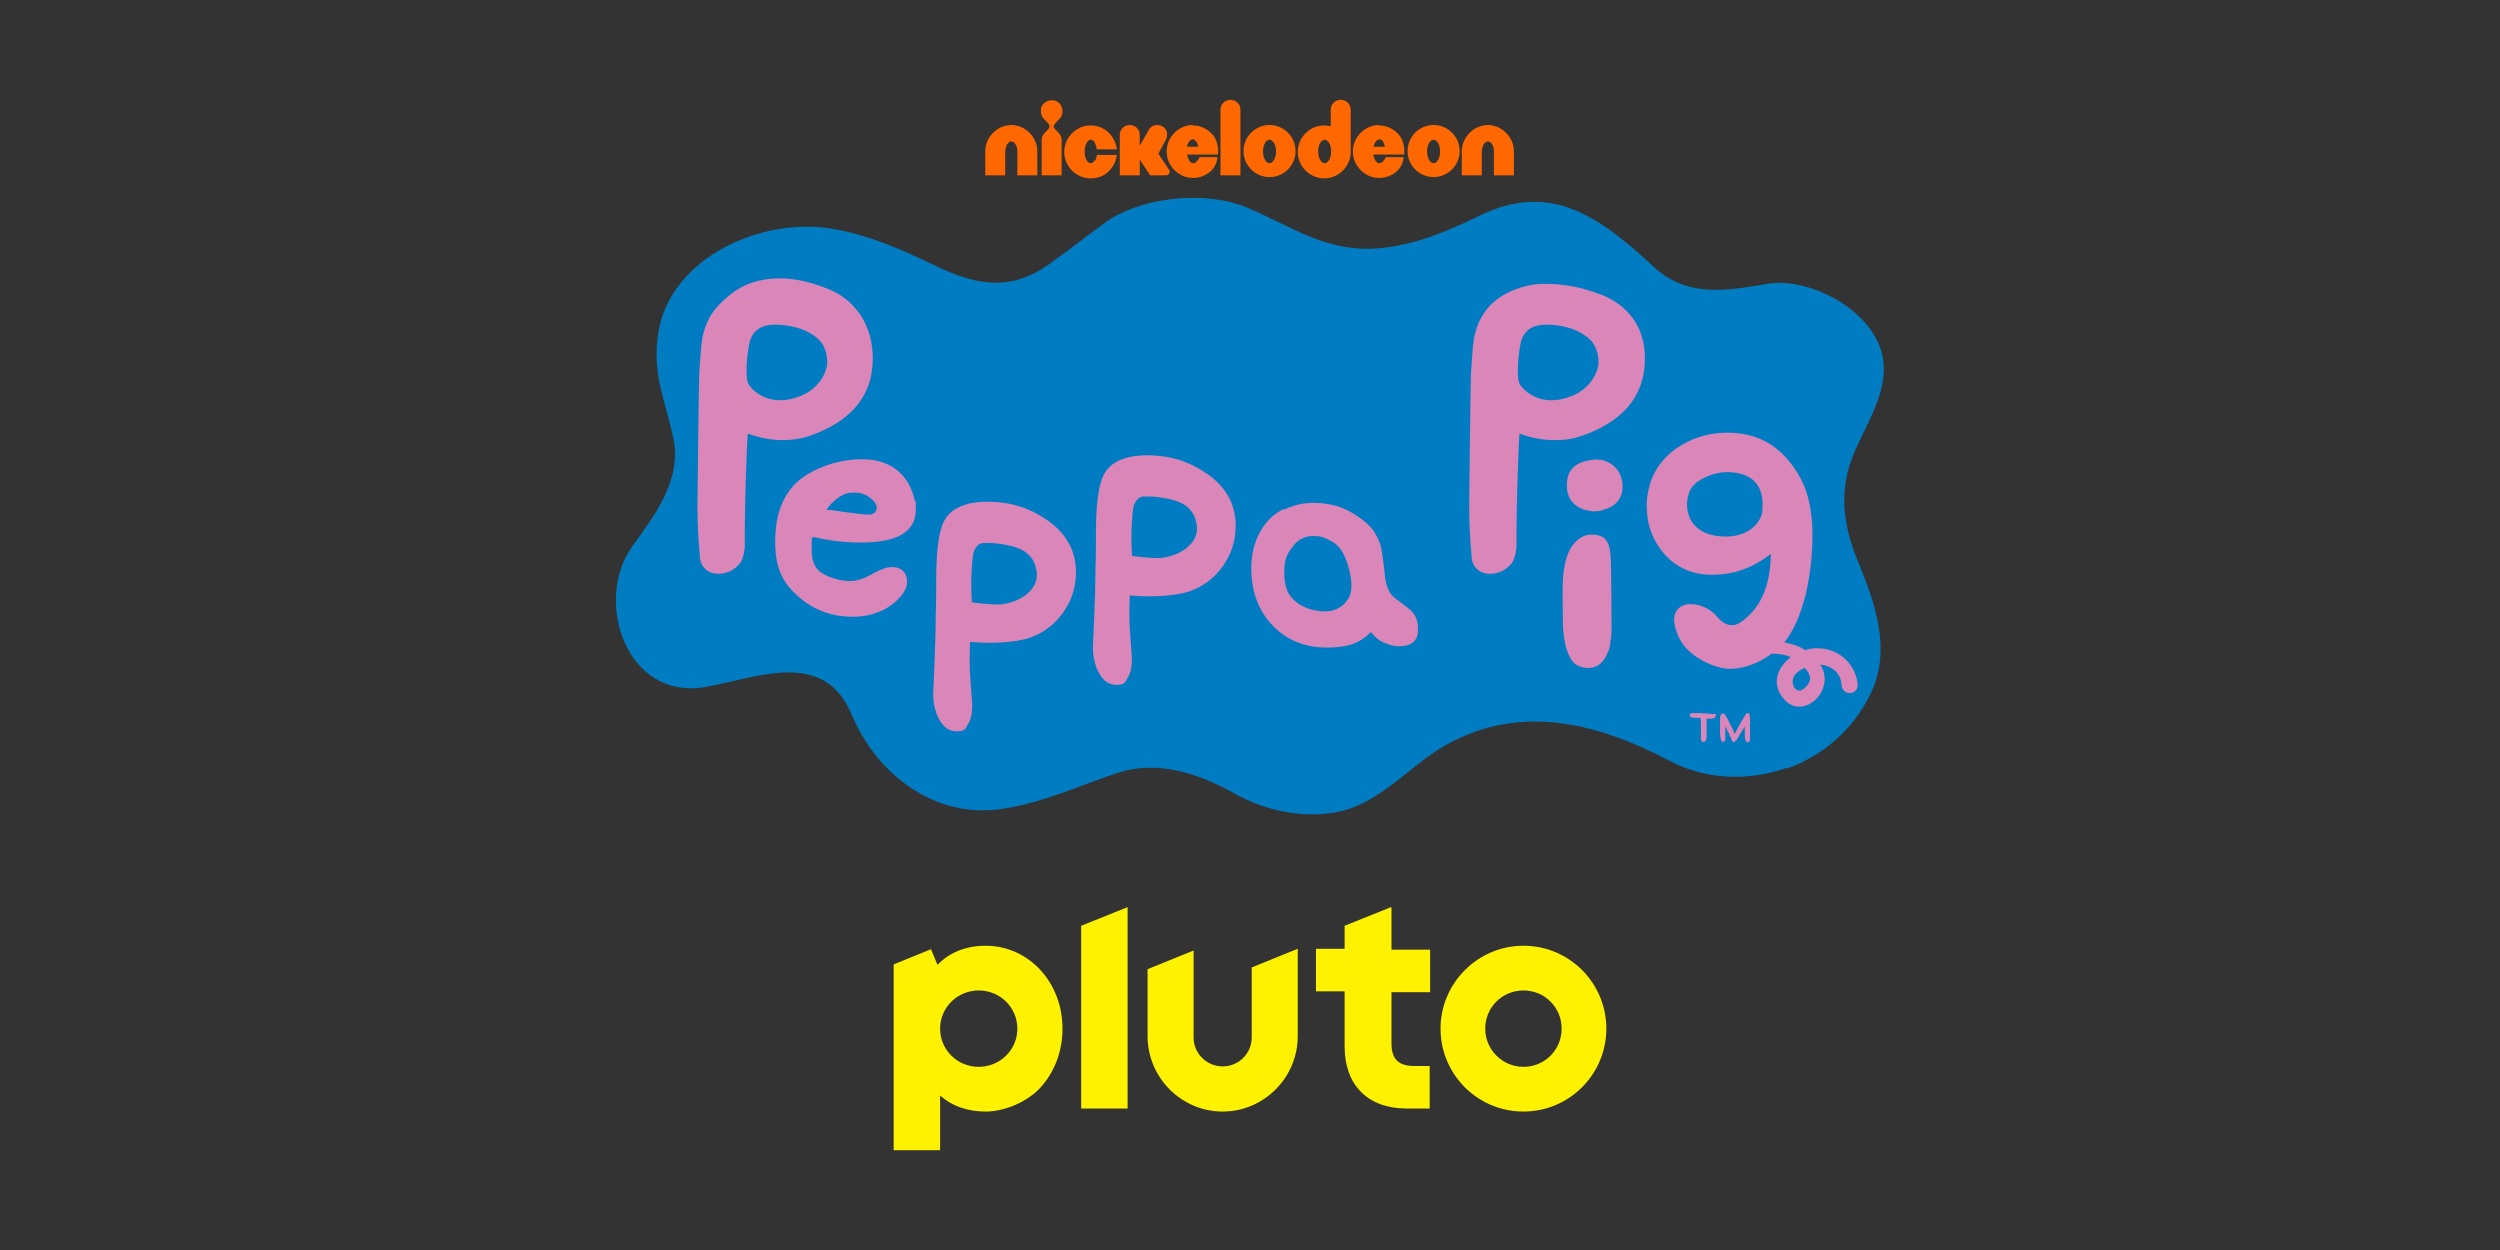 <?xml version="1.0" encoding="utf-8"?>
<svg xmlns="http://www.w3.org/2000/svg" id="_x30_07_-_White_-_Example_-_Delete_before_saving" width="576" height="288" version="1.1" viewBox="0 0 576 288">
  
  <rect x="0" y="0" width="576" height="288" fill="#333333" stroke="none"/>
  
  <defs>
    <style>
      .st0 {
        fill: #ff6700;
      }

      .st1 {
        fill: #db86b8;
      }

      .st2 {
        fill: #007dc2;
      }

      .st3 {
        fill: #fff200;
      }
    </style>
  </defs>
  <path class="st3" d="M351,217.9c-10.5,0-19.1,8.6-19.1,19.1s8.5,19.1,19.1,19.1,19.1-8.6,19.1-19.1-8.5-19.1-19.1-19.1ZM351,245.8c-4.8,0-8.8-3.9-8.8-8.8s3.9-8.8,8.8-8.8,8.8,3.9,8.8,8.8-3.9,8.8-8.8,8.8ZM320.5,209l-10.7,4.3v5.3h-6.6v9.8h6.6v12.7c0,4.4,1.3,8,3.8,10.5,2.5,2.5,6.1,3.8,10.5,3.8h5.3v-9.8h-3.6c-3.6,0-5.2-1.6-5.2-5.2v-11.8h8.9v-9.8h-8.9v-9.6ZM288.4,239c0,3.7-3,6.7-6.7,6.7s-6.7-3-6.7-6.7v-20l-10.6,4.3v15.4c0,9.6,7.8,17.4,17.3,17.4s17.3-7.8,17.3-17.4v-20.1l-10.6,4.3v16.1ZM249.1,255.4h10.7v-46.4l-10.7,4.3v42.1ZM227.1,217.9c-4.5,0-8.3,1.5-11.1,4.4l-1.5-3.6-8.6,3.5v42.8h10.7v-12.6c2.8,2.5,6.4,3.7,10.5,3.7s9.4-2,12.7-5.6c3.2-3.6,5-8.3,5-13.5,0-10.7-7.8-19.1-17.7-19.1ZM225.5,245.8c-4.9,0-8.9-3.9-8.9-8.8s4-8.8,8.9-8.8,8.9,3.9,8.9,8.8-4,8.8-8.9,8.8Z"/>
  <g>
    <path class="st0" d="M342.9,28.8c-1.7,0-3.2.7-4.3,1.8-1.1,1.1-1.8,2.6-1.8,4.3v5.5h4.6v-2.4s0-3,0-3c0-.7.2-1.2.4-1.7.3-.4.6-.7,1-.7.4,0,.8.3,1,.7.3.4.4,1,.4,1.7v5.4h4.6v-5.5c0-1.7-.7-3.2-1.8-4.3-1.1-1.1-2.6-1.8-4.3-1.8"/>
    <path class="st0" d="M330.3,28.8c-3.3,0-6,2.7-6,6s2.7,6,6,6,6-2.7,6-6-2.7-6-6-6ZM330.3,37.6c-.8,0-1.5-1.2-1.5-2.7s.7-2.7,1.5-2.7,1.5,1.2,1.5,2.7-.7,2.7-1.5,2.7Z"/>
    <path class="st0" d="M317.8,28.8c-1.7,0-3.2.7-4.3,1.8-1.1,1.1-1.8,2.6-1.8,4.3,0,1.7.7,3.2,1.8,4.3,1.1,1.1,2.6,1.8,4.3,1.8,1.8,0,3.3-.8,4.3-1.8,1.3-1.4,1.3-3,1.3-3h-4.1s-.6,1.4-1.5,1.4c-.4,0-.8-.3-1-.8-.2-.3-.3-.8-.4-1.2h7.1s.5-2.9-1.5-4.9c-1.1-1.1-2.6-1.8-4.3-1.8ZM316.5,33.8c0-.4.2-.7.3-.9.2-.4.6-.8,1-.8.4,0,.8.3,1,.8.1.2.2.6.3.9h-2.7Z"/>
    <path class="st0" d="M311.2,34.9h0s0-9.6,0-9.6c0-1.3-1-2.3-2.3-2.3-1.3,0-2.3,1-2.3,2.3v3.8c-.5-.1-1-.2-1.5-.2-1.7,0-3.2.7-4.3,1.8-1.1,1.1-1.8,2.6-1.8,4.3,0,1.7.7,3.2,1.8,4.3h0c.7.7,2.2,1.8,4.3,1.8,2.1,0,3.6-1.1,4.3-1.8h0c1.1-1.1,1.8-2.6,1.8-4.3,0,0,0,0,0,0ZM305.2,37.6c-.8,0-1.5-1.2-1.5-2.7s.7-2.7,1.5-2.7,1.5,1.2,1.5,2.7-.7,2.7-1.5,2.7Z"/>
    <path class="st0" d="M292.5,28.8c-3.3,0-6,2.7-6,6s2.7,6,6,6,6-2.7,6-6-2.7-6-6-6ZM292.5,37.6c-.8,0-1.5-1.2-1.5-2.7s.7-2.7,1.5-2.7,1.5,1.2,1.5,2.7-.7,2.7-1.5,2.7Z"/>
    <path class="st0" d="M283.5,23c-1.3,0-2.3,1-2.3,2.3v15.1s4.6,0,4.6,0v-15.1c0-1.3-1-2.3-2.3-2.3"/>
    <path class="st0" d="M274.9,28.8c-1.7,0-3.2.7-4.3,1.8-1.1,1.1-1.8,2.6-1.8,4.3,0,1.7.7,3.2,1.8,4.3,1.1,1.1,2.6,1.8,4.3,1.8,1.8,0,3.3-.8,4.3-1.8,1.3-1.4,1.3-3,1.3-3h-4.1s-.6,1.4-1.5,1.4c-.4,0-.8-.3-1-.8-.2-.3-.3-.8-.4-1.2h7.1s.5-2.9-1.5-4.9c-1.1-1.1-2.6-1.8-4.3-1.8ZM273.5,33.8c0-.4.2-.7.3-.9.2-.4.6-.8,1-.8.4,0,.7.3,1,.8.1.2.2.6.3.9h-2.7Z"/>
    <path class="st0" d="M269.5,39.6c0-.2,0-.3-.1-.4l-2.5-3.8,1.7-3.2c.6-1.1.3-2.5-.8-3.1-1.1-.6-2.5-.3-3.1.8l-2.1,3.7v-2.5c0-1.3-1-2.3-2.3-2.3s-2.3,1-2.3,2.3v9.3h4.6v-3.6l2.4,3.6h3.7s0,0,0,0c.4,0,.8-.4.8-.8Z"/>
    <path class="st0" d="M252.3,36.8c-.3.5-.6.8-1,.8-.4,0-.8-.3-1-.8-.3-.5-.4-1.2-.4-1.9,0-.8.2-1.4.4-1.9.3-.5.6-.8,1-.8.4,0,.8.3,1,.8.2.4.3.8.4,1.4h4.6c-.1-1.4-.8-2.7-1.7-3.7-1.1-1.1-2.6-1.8-4.3-1.8-1.7,0-3.2.7-4.3,1.8-1.1,1.1-1.8,2.6-1.8,4.3,0,1.7.7,3.2,1.8,4.3.8.8,2.3,1.8,4.3,1.8,1.5,0,2.9-.5,3.9-1.4.8-.7,1.9-2,2.1-4h-4.6c0,.5-.2,1-.4,1.4Z"/>
    <path class="st0" d="M244.1,27.4c.5-.5.7-1.1.7-1.8s-.3-1.3-.7-1.8c-.5-.5-1.1-.7-1.8-.7s-1.3.3-1.8.7c-.5.5-.7,1.1-.7,1.8s.3,1.3.7,1.8l.6.6c.9.9,1,1.2.1,2.1,0,0-.5.5-.5.5-.4.4-.7,1-.7,1.6v8.2h4.6v-8.2c0-.6-.3-1.2-.7-1.6l-.5-.5c-.9-.9-.8-1.1.1-2.1l.6-.6Z"/>
    <path class="st0" d="M233.1,28.8c-1.7,0-3.2.7-4.3,1.8-1.1,1.1-1.8,2.6-1.8,4.3v5.5h4.6v-2.4s0-3,0-3c0-.7.2-1.2.4-1.7.3-.4.6-.7,1-.7.4,0,.8.3,1,.7.3.4.4,1,.4,1.7v5.4h4.6v-5.5c0-1.7-.7-3.2-1.8-4.3-1.1-1.1-2.6-1.8-4.3-1.8"/>
  </g>
  <g>
    <path class="st2" d="M411.6,177.1c8.4-2.9,15.4-9.1,19.3-17.1,5.1-10.3,1-21.4-2.9-30.8-3.2-7.9-4.2-15.1-1.6-22.8,2.5-7.4,9.6-16.3,7.1-25.3-2.7-9.9-16.6-17.3-26.3-15.7-8.4,1.4-18.1,3.4-25.8-3.6-12.8-11.8-23.9-20.1-40.3-12.2-8,3.9-16.1,7.3-25,7.7-10.9.4-18.5-5-28.1-9.2-11-4.8-26.1-2.2-33.4,3.2-7.6,5.6-6,4.6-12.8,9.5-8.6,6.2-16.4,5.2-26.1.5-7.6-3.6-14.7-6.9-23.4-8.5-16.7-3.1-37.8,6.6-40.6,23.7-1.5,9.2,1.2,14.6,3.4,24.2,2.1,9.6-4,17.7-9.3,25-9.2,12.6-1.5,35.7,16.6,32.6,12-2.1,27.4-9,33.8,6.3,5.8,13.8,19.1,24,34.4,21.8,9.5-1.3,18.5-5.6,27.1-8.4,9.1-2.9,18.5.2,26.7,4.8,7.1,4,15.7,5.8,23.6,4.3,9.3-1.7,16.3-10,23.7-14.6,17.2-10.5,35.2-6.6,53.2,2.9,8.2,4.3,18.1,4.6,26.8,1.5Z"/>
    <path class="st1" d="M395.1,164.5c-.7,0-1.3,0-1.8-.1-.5,0-1-.1-1.7-.1s-1,0-1.4,0c-.3,0-.5,0-.6.1-.2,0-.3.2-.3.4s0,0,0,.1c0,.3.6.5,1.6.5h.9c0,.3.1.8.1,1.4s0,.7,0,1.8c0,0,0,.3,0,.6,0,.2,0,.4,0,.6,0,.5,0,.8.3,1.1.6.1,1-.2,1-1.2s0-.5,0-.9c0-.4,0-.6,0-.6,0-.2,0-1.1,0-2.6,1,0,1.6,0,1.8-.2,0,0,.2-.1.2-.3.1-.2.2-.3.2-.4s0-.2-.2-.2Z"/>
    <path class="st1" d="M403.1,164.7c0-.3-.2-.4-.4-.4s-.3,0-.5.3c-.7,1.2-1.1,1.8-1.2,2-.6,1.1-1,1.9-1.3,2.5-.4-.9-.7-1.6-1-2.1-.6-1.3-1.1-2.1-1.3-2.4-.2-.2-.3-.2-.5-.2s0,0-.1,0c-.2,0-.4.4-.5.9,0,.3,0,.7,0,1.2,0,1.3,0,2,0,2.3,0,1.2.2,1.9.5,2.1,0,0,.1,0,.2,0,.1,0,.2,0,.3-.1,0,0,.2-.2.2-.3,0-.2,0-.7,0-1.3,0,0,0-.5,0-1.8l.2.3c.3.7.6,1.2.8,1.6v.3c.2,0,.3.3.4.7.1.3.2.5.3.6,0,0,.1.1.2.1.2,0,.5-.2.8-.7.2-.3.4-.7.6-1,.2-.3.4-.6.5-.8.2-.3.4-.7.7-1.1,0,.7,0,1.1,0,1.5,0,1.4.2,2.1.6,2.1s.2,0,.3,0c.1,0,.2-.3.3-.6,0-.1,0-.4,0-.7,0,0,0-.4,0-1.1v-.6c0-1.3,0-2.1,0-2.4,0-.3,0-.5-.1-.6Z"/>
    <path class="st1" d="M172.6,79.3c.6-3,2.6-4.5,5.9-4.5s7.4.8,10.2,3.5c1.2,1.1,1.9,3.2,1.9,5.2s-1.8,6.5-7.2,8.1c-.8.3-6.7,2.2-10.7-2.7-.5-.6-.7-1.7-.7-3.5s.2-3.8.6-6.1ZM180.3,101.4c2.2,0,4.3-.3,6.3-1,8.9-3.1,13.8-8.5,14.4-16,.7-7.7-2.8-14.7-9.9-17.7-5.1-2.1-9.3-2.8-13.2-2.5-5.8.5-9.1,2.8-12.3,6.1-2.3,2.4-3.6,5.4-4,9.2-.2,2.4-.4,4.6-.5,6.7-.1,2.7-.4,28.9-.4,30.5,0,3.4.2,8,.5,10.7,0,1.1.2,1.9.3,2.2.7,1.7,2.1,2.6,4,2.6s3.6-.8,4.9-2.3c.6-.7,1-2,1.2-3.8,0-1.4,0-2.7,0-4.1,0-6,.5-20.6.7-22.1,2.7,1,5.4,1.5,8.1,1.5Z"/>
    <path class="st1" d="M200.4,118.5c-.6.2-3.6-.2-9-1h-1c.8-1.4,2.9-3.3,4.6-3.8.6-.2,1.3-.2,1.9-.2,1.4,0,2.6.4,3.6,1.2,1,.8,1.5,1.5,1.5,2.3s-.5,1.4-1.6,1.6ZM198.7,105.8c-4.5,0-9.1,1.3-12.7,3.5-5.4,3.3-7.4,8.9-7.4,15.5s2,9.9,6,13.2c3.3,2.7,7.3,4.1,11.9,4.1s8.9-1.8,11.5-5.3c.6-.9,1-1.8,1-2.7,0-2.2-1.3-3.7-4.2-3.4-.5,0-2,.5-4.3,1.8-1.6.8-4.2,2.4-9.4.4-2.6-1-4.1-2.4-4.1-6.4s.1-2,.4-2.8c3.7.9,7.3,1.3,10.9,1.3,8.5,0,12.7-2.5,12.7-7.6s0-1.1-.2-1.8c-1.1-5.9-5.3-9.8-12.2-9.8Z"/>
    <path class="st1" d="M236.6,136.9c-1.6,1.2-3.4,2-5.6,2.3-1.3.2-3.6,0-7.1-.4-.2-4.3-.2-6.3.2-10.4.2-2.1,1.3-3.3,2.5-3.3,1.2,0,1,0,1.9,0,5.7.5,8.8,1.7,10,5.1.2.7.4,1.5.4,2.2,0,1.8-.8,3.3-2.4,4.5ZM241.2,119.8c-4-2.8-8.5-4.2-13.6-4.2s-8.6,1.5-10.1,4.5c-1.2,2.3-1.8,6.9-1.8,13.8,0,0,0,6.4-.1,7.4,0,6.9-.6,17.9-.6,18.7,0,1.6.3,3.1.8,4.5,1.1,2.7,2.6,4,4.6,4s2-.6,2.7-1.8c.6-.9.9-2.4.9-4.5,0,.2-.2-2.1-.5-6.8-.2-3.1,0-7.5,0-7.5,1.3.1,2.6.2,4.1.2,4.1,0,7.2-.4,9.5-1.1,3.2-1.1,5.8-3,7.8-5.8,2-2.8,3-5.9,3-9.4,0-5-2.3-9-6.8-12.1Z"/>
    <path class="st1" d="M310.7,130.7c.9,3.2,1,5.9-.3,7.6-1.2,1.7-3.7,3.6-9,1.9-1.4-.5-2.4-1.2-2.9-1.6-2.1-1.8-2.6-3.8-2.6-6.8s.6-4.1,1.9-5.8c1.2-1.7,2.8-2.5,4.8-2.5s2.9.5,4.5,1.4c1.6.9,2.8,2.9,3.6,5.8ZM295.7,117.3c-2.2,1.1-3.9,2.7-5.1,4.8-1.6,2.6-2.3,5.6-2.3,8.9,0,5.2,1.6,9.6,4.8,13,3.2,3.4,7.4,5.2,12.6,5.2s7.8-1.2,10.2-3.6c.9,1.3,2,2.1,3.3,2.6,1,.4,2,.7,3.1.7,3.1,0,4.6-1.4,4.4-4.3,0-1.8-.7-3.1-1.8-4.1-1.1-.9-2.3-1.8-3.5-2.7-1.2-.9-2-2.5-2.3-4.9-.2-2.2-.5-4.3-.8-6.4-.6-2.6-1.9-4.7-3.7-6.2-2.2-1.8-4.5-3.1-6.9-3.8-4.5-1.1-8.3-.8-11.8.9Z"/>
    <path class="st1" d="M361.1,91.6c-.8.3-6.7,2.2-10.7-2.7-.5-.6-.7-1.7-.7-3.5s.2-3.8.6-6.1c.6-3,2.6-4.5,5.9-4.5s7.4.8,10.2,3.5c1.2,1.1,1.9,3.2,1.9,5.2s-1.8,6.5-7.2,8.1ZM368.9,67.9c-5.1-2-9.3-2.5-13.2-2.5s-9.1,1.6-12.3,4.9c-2.3,2.4-3.6,5.4-4,9.2-.2,2.4-.4,4.6-.5,6.7-.1,2.7-.4,28.9-.4,30.5,0,3.4.2,8,.5,10.7,0,1.1.2,1.9.3,2.2.7,1.7,2.1,2.6,4,2.6s3.6-.8,4.9-2.3c.6-.7,1-2,1.2-3.8,0-1.4,0-2.7,0-4.1,0-6,.5-20.6.7-22.1,2.7,1,5.4,1.5,8.1,1.5s4.3-.3,6.3-1c8.9-3.1,13.8-8.5,14.4-16,.7-7.7-2.8-13.6-9.9-16.5Z"/>
    <path class="st1" d="M367.3,105.9c-3.1.3-6.3,1.4-6.3,5.9,0,5,4.2,5.8,5.9,6,.9,0,1.8,0,2.7-.4,5.4-1.5,4.5-6.7,3.4-8.6-1.3-2.1-3.4-3.1-5.7-2.9Z"/>
    <path class="st1" d="M367.4,123.2c-1.4-.1-3,0-4.8,2.1-1.4,1.6-2.2,4.3-2.5,8-.1,1.8-.1,5.4,0,11,.2,3.2.7,5.9,2.1,7.9.9,1.3,2.4,1.6,3.4,1.7,1.8.1,3.6-.6,4.8-3.5.7-1.5.7-3,.9-4.8,0-.7,0-16.8-.3-18.3-.4-3.2-1.7-3.9-3.6-4.1Z"/>
    <path class="st1" d="M417,156.7c-.2,1-1.6,2.6-2.6,2.4-1.3-.2-2.1-2.6-.4-4.1.5-.5,1.2-.9,1.8-1.1.8.8,1.4,1.8,1.2,2.9ZM406.1,117.6c-.3,3-3.8,6.8-10.4,5.9-2.2-.3-3.8-1-5.2-2.4-1.4-1.4-1.9-3.6-1.8-5.4.3-2.9,1.4-4.6,4.8-6,3.2-1.4,6.2-.9,7.7-.5,4.1,1.1,5.3,4.8,4.8,8.4ZM416.1,149.9c-1.5-1-3.3-1.6-5-1.9,5.6-7,6.5-19.4,6.5-24.6s-.9-9.8-2.7-13.1c-2.3-4.2-4.6-6.3-6.8-7.8-2.9-1.9-6.3-2.8-10.1-2.8s-7.3.9-10.5,2.8c-3.4,2-5.7,4.7-7,8-.7,1.9-1.1,4-1.1,6.1,0,4.3,1.4,8,4.1,11.1,3,3.3,6.9,4.9,11.6,4.7,4.7-.1,9-1.7,12.9-4.8-.1,8.2-2.8,12.7-6.7,15.6-3.2,2.4-5.6-1-6.1-1.6-1.7-1.6-3.6-2.4-5.8-2.4s-4.1,1.5-3.6,4.5c.5,2.9,1.9,5.3,4.3,7.1,2.4,1.9,6,3.3,8.4,3.3s5.9-.7,9.7-3.5c0,0,0,0,0,0,1.5,0,3.1.2,4.4.8-2.9,2.2-4.6,5.9-1.8,9.4,4.2,5.4,11.6-1.1,9.1-6.7-.2-.3-.3-.7-.5-1,2.5.3,4.7,1.8,4.9,4.7.2,2.7,4,2.4,3.7-.3-.7-5.8-6.3-9.3-11.9-7.8Z"/>
    <path class="st1" d="M273.5,126.2c-1.6,1.2-3.4,2-5.6,2.3-1.3.2-3.6,0-7.1-.4-.2-4.3-.2-6.3.2-10.4.2-2.1,1.3-3.3,2.5-3.3,1.2,0,1,0,1.9,0,5.7.5,8.8,1.7,10,5.1.2.7.4,1.5.4,2.2,0,1.8-.8,3.3-2.4,4.5ZM278,109.1c-4-2.8-8.5-4.2-13.6-4.2s-8.6,1.5-10.1,4.5c-1.2,2.3-1.8,6.9-1.8,13.8,0,0,0,6.4-.1,7.4,0,6.9-.6,17.9-.6,18.7,0,1.6.3,3.1.8,4.5,1.1,2.7,2.6,4,4.6,4s2-.6,2.7-1.8c.6-.9.9-2.4.9-4.5,0,.2-.2-2.1-.5-6.8-.2-3.1,0-7.5,0-7.5,1.3.1,2.6.2,4.1.2,4.1,0,7.2-.4,9.5-1.1,3.2-1.1,5.8-3,7.8-5.8,2-2.8,3-5.9,3-9.4,0-5-2.3-9-6.8-12.1Z"/>
  </g>
  
</svg>